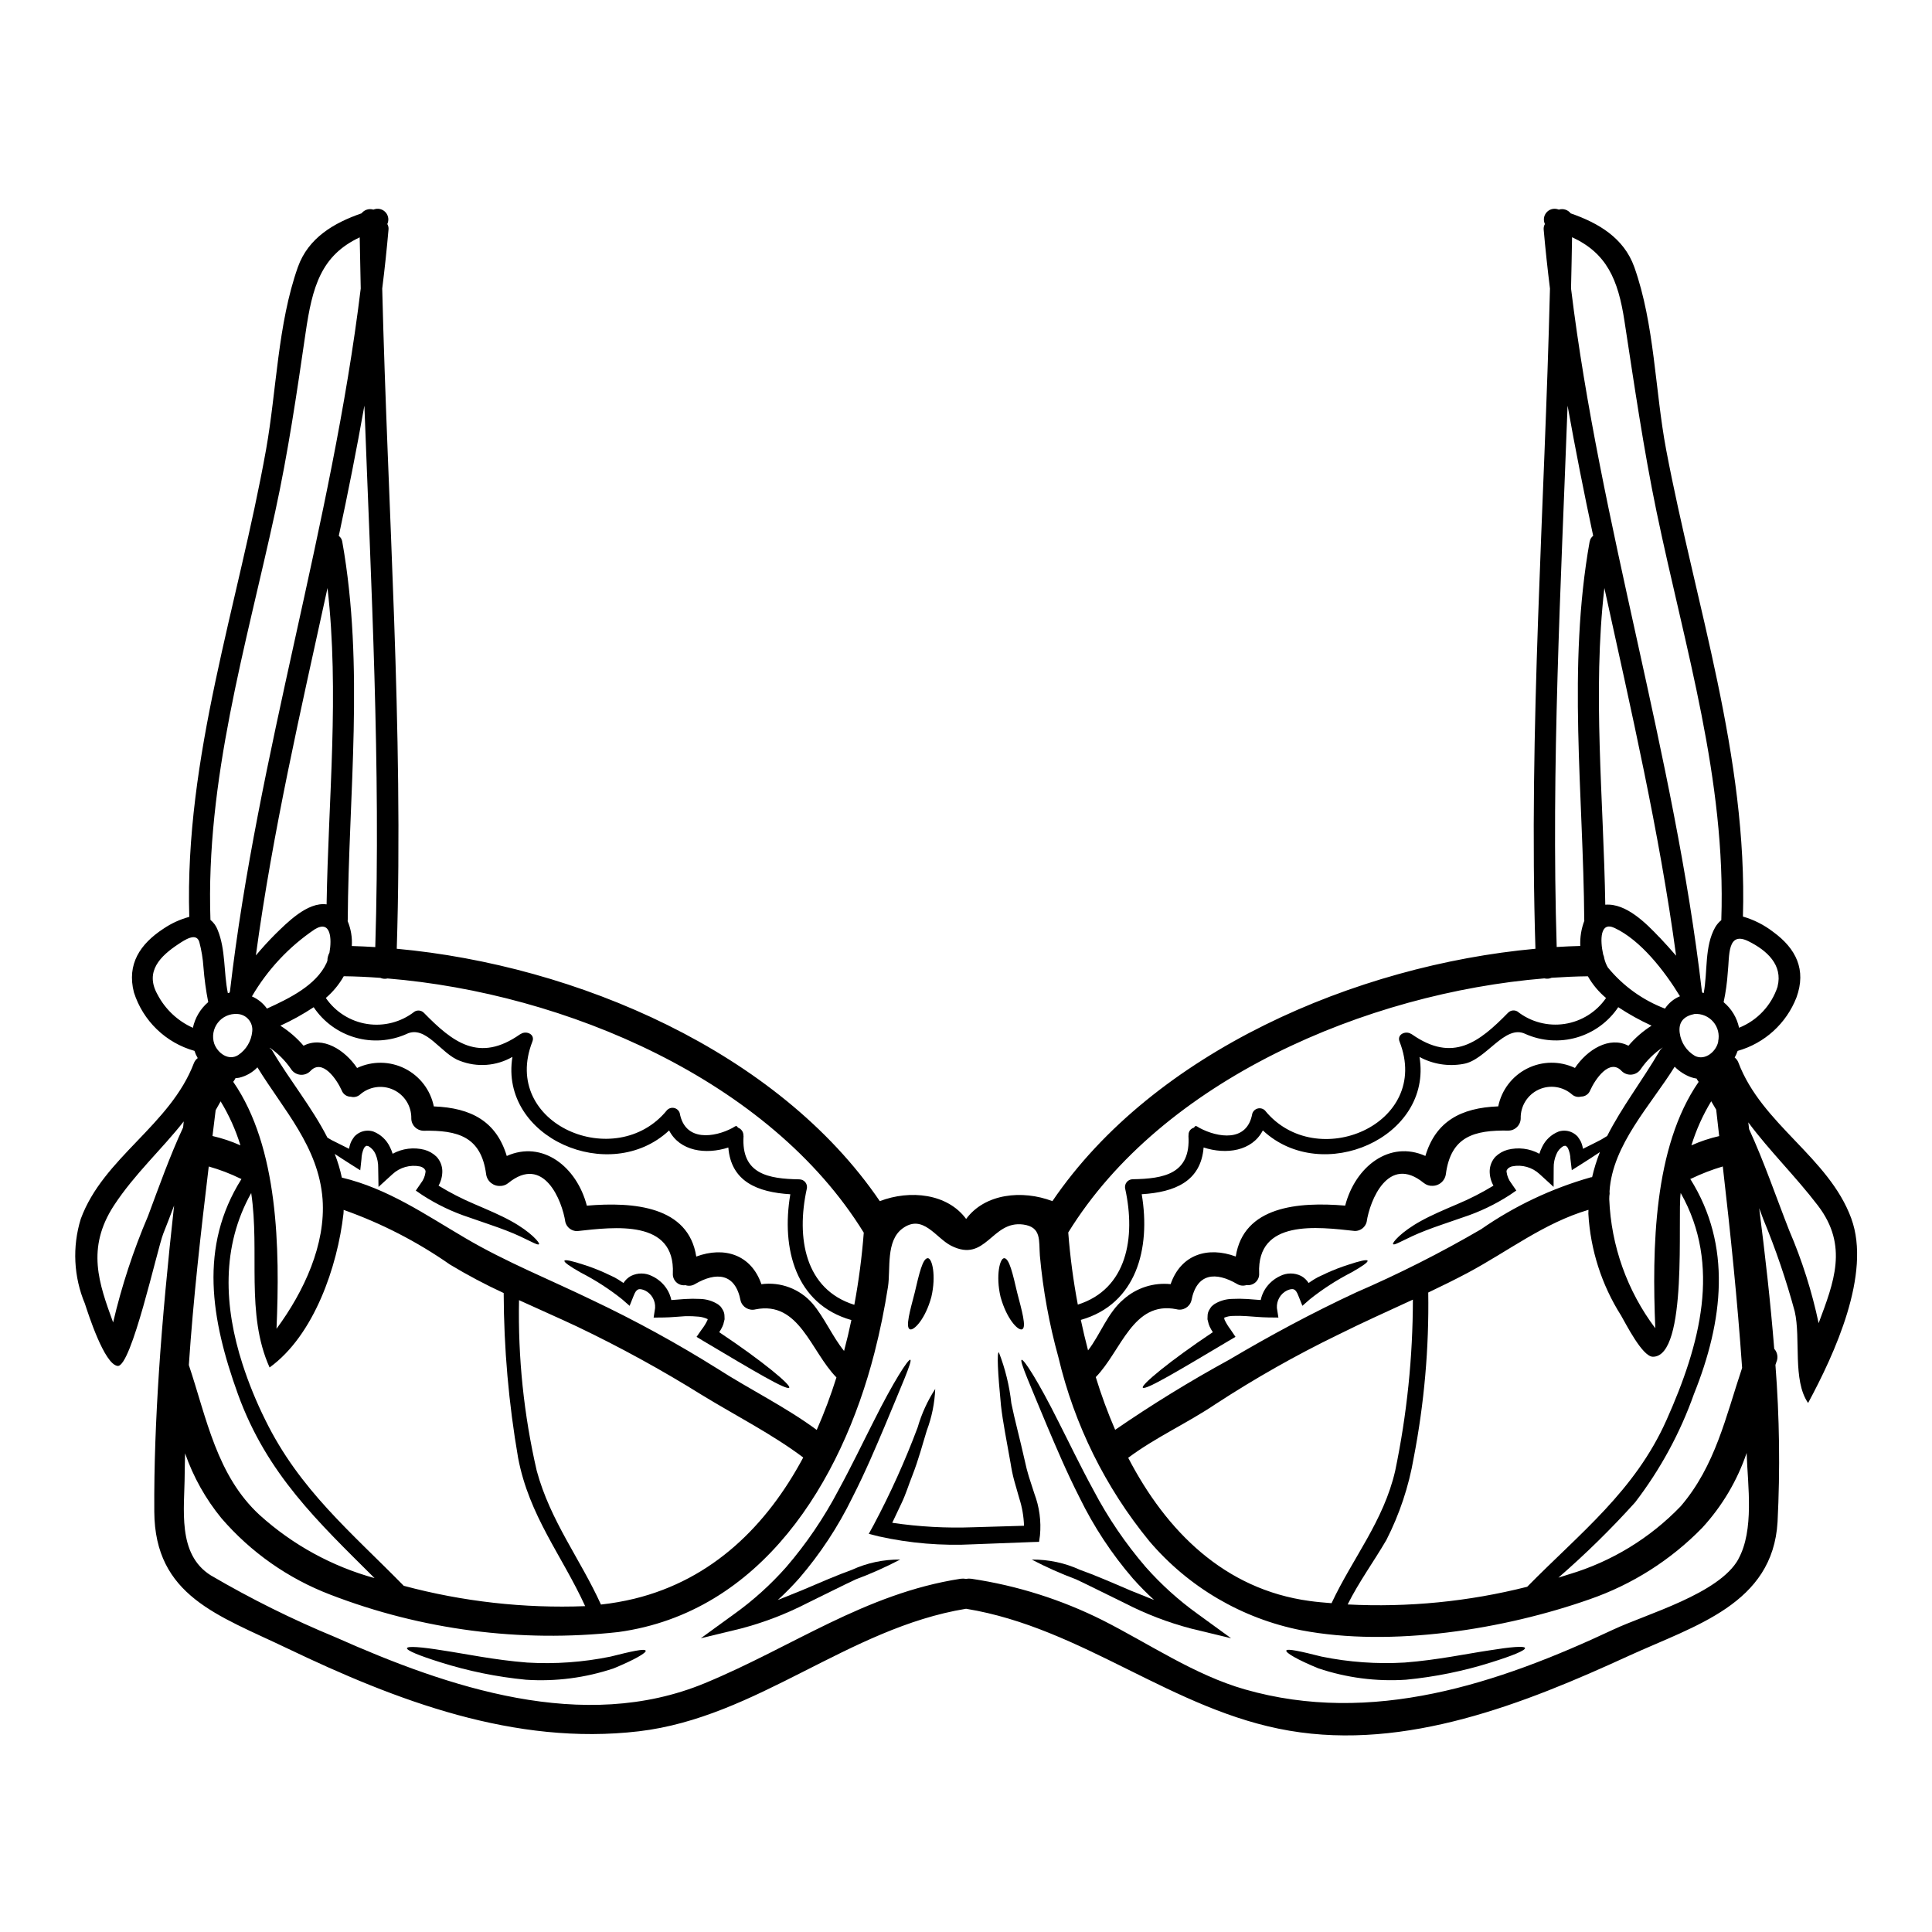 <?xml version="1.0" encoding="UTF-8"?>
<!-- Uploaded to: ICON Repo, www.iconrepo.com, Generator: ICON Repo Mixer Tools -->
<svg fill="#000000" width="800px" height="800px" version="1.1" viewBox="144 144 512 512" xmlns="http://www.w3.org/2000/svg">
 <g>
  <path d="m634.61 466.91c5.383 14.672-4.473 35.949-11.445 48.898-4.172-6.031-1.883-17.07-3.543-24.262-2.25-8.305-5.027-16.453-8.316-24.402-0.352-0.996-0.727-1.969-1.105-2.965 1.574 12.359 2.988 24.797 3.988 37.266h-0.004c0.879 0.965 1.098 2.356 0.562 3.543l-0.238 0.727c1.074 13.84 1.262 27.738 0.562 41.602-1.262 21.785-21.863 27.465-39.418 35.492-27.625 12.684-58.969 25.148-89.984 19.84-30.832-5.25-54.664-27.25-85.656-32.312-31.262 5.117-55.383 28.785-86.727 32.477-32.879 3.848-64.156-8.082-93.285-22.043-18.148-8.699-34.98-13.816-35.113-36.164-0.082-12.387 0.43-24.77 1.238-37.129 0.887-13.625 2.398-29.484 4.012-44-0.941 2.508-1.887 4.984-2.883 7.477-1.613 4.148-8.453 35.465-12.09 35.031-3.543-0.43-7.832-13.973-8.66-16.477l0.004 0.004c-2.996-7.133-3.387-15.094-1.105-22.488 5.981-16.289 23.695-24.77 29.996-41.328 0.207-0.512 0.551-0.961 0.996-1.293-0.355-0.605-0.645-1.246-0.863-1.914-7.621-2.133-13.652-7.965-16.047-15.508-1.914-7.477 1.641-12.816 7.809-16.855v0.004c2.094-1.43 4.414-2.492 6.863-3.152-1.262-42.594 12.926-82.422 20.355-123.86 2.801-15.742 3.07-33.199 8.426-48.336 2.773-7.781 9.562-11.715 16.859-14.246l0.004 0.008c0.738-0.953 1.992-1.352 3.148-0.996 0.137-0.059 0.285-0.105 0.43-0.137 1.066-0.266 2.188 0.102 2.883 0.949 0.699 0.848 0.844 2.019 0.375 3.012 0.258 0.438 0.371 0.945 0.32 1.453-0.457 5.223-1.012 10.441-1.668 15.645 1.43 58.32 5.684 116.62 3.852 174.96 47.602 4.363 101.03 27.227 128.01 66.883 8.023-3.07 17.934-2.019 22.883 4.723 4.957-6.731 14.84-7.781 22.859-4.723 26.98-39.66 80.406-62.52 128.01-66.883-1.832-58.348 2.426-116.64 3.852-174.96-0.645-5.199-1.211-10.422-1.668-15.645h0.004c-0.047-0.508 0.066-1.016 0.324-1.453-0.469-0.992-0.324-2.164 0.371-3.012 0.695-0.848 1.82-1.215 2.883-0.949 0.148 0.031 0.293 0.078 0.434 0.137 1.152-0.355 2.406 0.043 3.148 0.996 7.297 2.531 14.082 6.465 16.859 14.246 5.383 15.184 5.465 32.582 8.426 48.336 7.809 41.25 21.621 81.34 20.355 123.78v-0.008c2.906 0.836 5.629 2.219 8.023 4.066 6.062 4.418 8.832 10.039 6.168 17.367-2.684 6.91-8.457 12.156-15.594 14.168-0.211 0.605-0.473 1.191-0.785 1.754 0.434 0.332 0.77 0.781 0.969 1.293 6.246 16.527 23.961 25.09 29.941 41.363zm-8.66 27.762c4.039-10.824 7.941-20.52-0.16-31.152-5.953-7.809-12.816-14.461-18.473-22.082 0.055 0.594 0.133 1.18 0.215 1.805 4.012 8.723 7.109 17.879 10.629 26.844 3.406 7.926 6.019 16.164 7.805 24.602zm-10.879-89.234c1.457-5.734-2.856-9.586-7.676-11.98-5.734-2.856-5.035 3.938-5.512 8.184-0.176 2.672-0.543 5.328-1.102 7.945 2.09 1.734 3.531 4.125 4.09 6.781 4.856-1.945 8.594-5.941 10.215-10.914zm-10.391 151.73c4.25-7.676 2.504-19.469 2.207-27.844v-0.297c-2.5 7.363-6.508 14.121-11.77 19.848-8.34 8.555-18.566 15.047-29.859 18.953-22.645 7.969-52.508 12.766-76.387 8.211-15.711-3.094-29.91-11.418-40.285-23.613-11.637-14.203-19.879-30.871-24.098-48.738-2.441-8.812-4.086-17.828-4.91-26.938-0.297-4.012 0.484-7.566-4.418-8.238-8.398-1.133-9.84 10.285-19.09 5.625-4.094-2.07-7.477-8.562-12.898-4.578-4.473 3.285-3.125 10.746-3.848 15.457-0.918 5.867-2.102 11.715-3.582 17.477-8.777 34.242-30.023 68.848-67.906 74.02h-0.004c-25.879 2.852-52.066-0.559-76.359-9.938-11.117-4.258-21.004-11.203-28.781-20.219-4.203-5.125-7.465-10.949-9.641-17.207-0.027 1.836-0.109 3.664-0.109 5.512-0.027 9.156-2.098 21.191 6.945 26.844v-0.004c10.586 6.203 21.59 11.664 32.934 16.348 29.941 13.328 65.73 25.523 97.93 12.227 23.223-9.59 42.41-23.75 67.773-27.684 0.492-0.07 0.992-0.062 1.48 0.027 0.48-0.09 0.973-0.098 1.453-0.027 12.117 1.809 23.867 5.527 34.816 11.02 12.227 6.195 24.34 14.488 37.59 18.281 33.711 9.668 67.102-1.48 97.715-15.859 8.746-4.109 28-9.438 33.117-18.648zm0.996-50.703c-1.238-17.82-3.07-35.57-5.117-53.34v-0.004c-2.856 0.848-5.637 1.918-8.32 3.207-0.094 0.047-0.195 0.086-0.297 0.109 11.09 17.637 8.75 37.641 0.969 57-3.66 10.328-8.922 20.016-15.59 28.707-6.363 7.059-13.152 13.719-20.328 19.949 0.945-0.324 1.914-0.566 2.824-0.891v0.004c11.258-3.356 21.453-9.57 29.594-18.039 9.195-10.73 11.941-23.762 16.281-36.688zm-5.512-118.66c1.289-37.293-9.641-72.082-17.152-108.16-3.473-16.746-5.902-33.605-8.504-50.516-1.695-11.176-4.766-18.039-13.895-22.266-0.082 4.523-0.16 9.055-0.273 13.57 7.648 62.762 27.387 123.43 34.68 186.3v0.027c0.027 0.055 0.055 0.082 0.055 0.109 0.051 0.074 0.086 0.156 0.109 0.238 0.105 0.027 0.238 0.027 0.324 0.055 1.074-5.762 0.16-12.387 3.066-17.477v0.004c0.426-0.715 0.977-1.348 1.621-1.871zm-0.566 57.246c-0.27-2.312-0.535-4.633-0.789-6.977-0.43-0.75-0.863-1.48-1.32-2.234h0.004c-2.223 3.664-3.988 7.59-5.25 11.688 2.375-1.062 4.852-1.887 7.387-2.461zm-0.27-25.07c0.41-1.84-0.074-3.766-1.305-5.195-1.227-1.43-3.059-2.199-4.941-2.074-2.719 0.539-4.359 2.019-3.938 5.062h0.004c0.336 2.535 1.828 4.773 4.039 6.059 2.703 1.336 5.664-1.195 6.176-3.836zm-5.195 10.691c-0.109-0.16-0.215-0.352-0.352-0.512l-0.16-0.324c-0.492-0.078-0.98-0.195-1.453-0.348-1.645-0.602-3.133-1.559-4.363-2.801-6.297 10.152-16.48 20.652-17.258 32.984 0.051 0.441 0.031 0.887-0.055 1.32 0 0.238-0.023 0.512-0.023 0.789v-0.004c0.492 12.383 4.75 24.32 12.199 34.223-0.859-21.156-0.488-47.996 11.496-65.297zm-8.477 89.625c8.887-19.902 14.594-41.008 3.742-60.152-0.918 6.168 2.047 43.484-7.379 43.406-2.797-0.027-7.188-8.832-8.426-10.934-5.137-8.109-8.121-17.395-8.66-26.977 0-0.352 0.027-0.672 0.027-1.023-11.809 3.5-21.164 10.902-31.988 16.691-3.449 1.832-6.945 3.543-10.473 5.223 0.227 14.695-1.062 29.379-3.852 43.809-1.305 7.586-3.75 14.93-7.246 21.785-3.367 5.762-7.293 11.121-10.258 17.07 16.008 0.828 32.043-0.75 47.582-4.684 13.965-14.215 28.555-25.391 36.93-44.215zm-1.887-127.92c1.508 1.574 2.965 3.231 4.418 4.898-4.445-32.824-11.93-65.105-19.012-97.445-3.176 27.812-0.211 55.977 0.242 83.926 5.547-0.457 10.906 5.012 14.352 8.645zm1.48 18.895c0.965-1.457 2.344-2.59 3.961-3.254-4.121-6.758-10.445-14.891-17.344-18.105-3.848-1.805-3.848 3.203-3.016 7 0.164 0.375 0.273 0.773 0.324 1.18 0.199 0.801 0.508 1.57 0.918 2.285 4.012 4.902 9.238 8.668 15.156 10.922zm-0.656 10.383c-0.023 0-0.023-0.027-0.023-0.027v-0.004c-2.227 1.5-4.152 3.402-5.684 5.602-0.523 0.852-1.398 1.418-2.391 1.547-0.988 0.125-1.98-0.203-2.699-0.895-3.231-3.582-7.109 2.231-8.371 5.062v-0.004c-0.379 1.012-1.348 1.676-2.426 1.672-0.816 0.215-1.688 0.023-2.34-0.512-2.434-2.18-5.93-2.707-8.898-1.34-2.965 1.371-4.836 4.371-4.758 7.637-0.023 1.773-1.457 3.207-3.231 3.227-9.074-0.16-15.293 1.512-16.609 11.578-0.281 1.883-1.984 3.219-3.883 3.043h-0.184l-0.395-0.078c-0.074-0.004-0.148-0.023-0.215-0.055-0.141-0.031-0.273-0.086-0.395-0.16-0.082-0.027-0.137-0.055-0.215-0.082-0.078-0.027-0.055-0.051-0.082-0.051h-0.004c-0.164-0.102-0.328-0.207-0.484-0.324-9.395-7.648-14.297 4.656-15.129 10.34-0.363 1.41-1.641 2.394-3.098 2.394-10.016-1.102-26.012-3.148-25.391 11.23v-0.004c0.062 0.883-0.281 1.746-0.93 2.348-0.648 0.602-1.531 0.879-2.406 0.75-0.848 0.285-1.777 0.18-2.535-0.293-5.598-3.258-10.688-2.965-12.086 4.441l-0.004-0.004c-0.469 1.719-2.242 2.731-3.957 2.266-11.551-2.312-14.594 11.039-21.375 17.988l-0.004-0.004c1.453 4.75 3.168 9.418 5.141 13.977 9.75-6.707 19.832-12.906 30.215-18.578 10.93-6.465 22.043-12.441 33.551-17.797v-0.004c11.391-4.922 22.477-10.523 33.199-16.773 8.875-6.172 18.711-10.824 29.105-13.777 0.105-0.02 0.215-0.027 0.324-0.023 0.52-2.266 1.211-4.492 2.07-6.652-1.531 1.023-3.254 2.152-5.195 3.367l-2.258 1.426-0.355-2.934c-0.027-1.016-0.258-2.012-0.676-2.938-0.105-0.16-0.238-0.27-0.324-0.395-0.133-0.027-0.188-0.188-0.27-0.16-0.133-0.109-0.324 0.023-0.594 0.051h0.004c-0.844 0.477-1.496 1.23-1.855 2.129-0.512 1.152-0.758 2.402-0.727 3.66l-0.027 5.012-3.715-3.394c-1.945-1.805-4.641-2.566-7.242-2.047-0.441 0.098-0.852 0.312-1.18 0.621-0.164 0.27-0.395 0.43-0.328 0.836v-0.004c0.141 1.109 0.578 2.164 1.266 3.043l1.32 1.914-1.773 1.211c-3.859 2.496-8.02 4.481-12.387 5.906-3.824 1.348-7.164 2.422-9.84 3.473-5.41 2.074-8.266 4.121-8.66 3.609-0.324-0.273 2.074-3.231 7.457-6.168 2.664-1.48 6.008-2.91 9.668-4.469 3.273-1.379 6.441-3 9.477-4.852-0.668-1.191-1.012-2.535-0.996-3.902 0.035-1.391 0.57-2.719 1.508-3.746 0.895-0.879 1.996-1.516 3.203-1.855 2.852-0.738 5.875-0.363 8.457 1.051 0.188-0.621 0.43-1.227 0.727-1.805 0.887-1.875 2.457-3.34 4.391-4.09 1.184-0.383 2.469-0.285 3.582 0.266 0.531 0.266 1.012 0.621 1.422 1.051 0.309 0.414 0.59 0.844 0.84 1.297 0.285 0.625 0.484 1.285 0.59 1.965 1.156-0.59 2.289-1.129 3.285-1.641 1.078-0.516 2.121-1.098 3.125-1.75 3.824-7.566 9.184-14.512 13.84-22.434l-0.004-0.004c0.215-0.371 0.5-0.699 0.84-0.961zm-9.016-0.539-0.004-0.004c1.762-2.062 3.82-3.852 6.113-5.301-3.066-1.398-6.019-3.035-8.832-4.898-2.606 3.887-6.5 6.731-10.996 8.031-4.496 1.301-9.309 0.973-13.586-0.926-5.512-2.719-10.473 7.027-16.531 7.941v0.004c-3.953 0.711-8.027 0.055-11.555-1.859 3.5 21.352-25.797 34.168-41.52 19.469-2.856 5.512-9.723 6.465-15.695 4.523-0.727 8.992-7.648 11.848-16.402 12.387 2.426 14.379-1.398 29.125-16.137 33.305 0.566 2.691 1.211 5.383 1.914 8.082 3.336-4.328 5.168-9.988 9.445-13.57 3.402-3.016 7.914-4.461 12.438-3.988 2.719-7.871 9.84-10.066 17.258-7.324 2.074-13.328 16.562-14.539 29-13.488 2.691-10.367 11.77-17.395 21.254-13.164 2.719-9.102 9.34-12.766 19.305-13.137l0.004-0.004c0.887-4.348 3.719-8.051 7.688-10.035 3.969-1.988 8.629-2.039 12.641-0.145 3.246-4.832 9.094-8.512 14.18-5.883zm-5.953-12.625v-0.004c-1.938-1.617-3.57-3.57-4.82-5.762-3.176 0.027-6.379 0.188-9.613 0.395-0.602 0.266-1.273 0.324-1.914 0.16-47.145 3.879-101.24 26.898-126.18 67.34 0.492 6.414 1.34 12.797 2.535 19.117 13.055-4.121 15.375-17.77 12.57-30.641-0.16-0.609-0.035-1.258 0.344-1.762 0.379-0.508 0.969-0.809 1.598-0.824 8.293-0.133 15.43-1.398 14.809-11.469 0-0.055 0.027-0.133 0.027-0.188v-0.191c0.012-0.836 0.57-1.566 1.371-1.801 0.16-0.055 0.324-0.457 0.484-0.457h0.027c0.352 0 0.727 0.375 1.129 0.562 4.606 2.426 12.469 3.906 13.867-3.793v-0.004c0.199-0.688 0.742-1.219 1.434-1.402 0.691-0.18 1.426 0.012 1.938 0.516 13.543 16.668 44.238 3.66 35.676-18.227-0.789-1.969 1.641-2.992 3.07-2.047 0.078 0.051 0.16 0.051 0.211 0.105 10.852 7.594 17.797 2.102 25.5-5.762h0.004c0.656-0.641 1.656-0.762 2.449-0.297 3.531 2.773 8.055 3.965 12.5 3.293 4.441-0.672 8.41-3.152 10.965-6.848zm-4.328-120.98v-0.004c0.094-0.605 0.422-1.148 0.914-1.512-2.453-11.469-4.723-22.965-6.785-34.492-1.773 47.797-4.359 95.613-2.883 143.46 2.102-0.133 4.172-0.215 6.246-0.273h0.004c-0.102-2.277 0.266-4.555 1.078-6.691 0-0.055-0.027-0.082-0.027-0.133-0.242-33.441-4.496-67.125 1.43-100.35zm-51.551 246.25c3.102-14.918 4.672-30.109 4.684-45.344-6.625 3.07-13.277 6.031-19.789 9.289-11.219 5.441-22.082 11.59-32.52 18.406-7.477 5.039-15.941 8.832-23.133 14.219 10.102 19.469 25.527 34.875 48.02 37.938 1.91 0.273 3.879 0.434 5.867 0.594 5.578-11.922 13.82-21.773 16.871-35.102zm-143.34-43.973c1.176-6.32 2.008-12.703 2.504-19.117-24.957-40.469-79.055-63.488-126.2-67.367-0.637 0.164-1.312 0.105-1.914-0.16-3.285-0.242-6.516-0.395-9.695-0.434-1.238 2.18-2.844 4.129-4.75 5.762 2.551 3.715 6.519 6.211 10.973 6.894 4.453 0.684 8.992-0.504 12.539-3.285 0.789-0.465 1.789-0.344 2.445 0.297 7.703 7.871 14.648 13.328 25.5 5.734 0.051-0.051 0.133-0.051 0.211-0.105 1.43-0.945 3.852 0.055 3.07 2.019-8.562 21.891 22.133 34.867 35.676 18.176h0.004c0.492-0.516 1.219-0.734 1.91-0.57 0.691 0.16 1.25 0.676 1.461 1.355 1.398 7.699 9.262 6.406 13.867 3.984 0.395-0.188 0.789-0.562 1.129-0.562h0.027c0.16 0 0.324 0.395 0.484 0.457 0.82 0.32 1.363 1.109 1.371 1.988v0.082c0 0.051 0.027 0.105 0.027 0.16-0.621 10.066 6.543 11.309 14.809 11.441v0.004c0.629 0.008 1.219 0.305 1.598 0.805 0.379 0.5 0.504 1.148 0.344 1.754-2.82 12.93-0.5 26.598 12.609 30.688zm-2.719 12.227c0.727-2.719 1.375-5.469 1.941-8.188-14.785-4.172-18.633-18.93-16.184-33.336-8.777-0.539-15.695-3.394-16.426-12.387-5.977 1.941-12.844 0.996-15.695-4.523-15.723 14.699-45.02 1.887-41.52-19.496l-0.004 0.004c-4.258 2.453-9.402 2.828-13.973 1.023-4.957-1.777-8.965-9.613-14.109-7.086v0.004c-4.281 1.898-9.094 2.227-13.59 0.926-4.496-1.301-8.391-4.144-10.996-8.035-2.812 1.859-5.762 3.496-8.828 4.898 2.297 1.457 4.367 3.246 6.144 5.309 5.062-2.609 10.906 1.051 14.188 5.902 4.012-1.898 8.676-1.848 12.645 0.141s6.801 5.688 7.688 10.039c9.988 0.375 16.586 4.039 19.332 13.137 9.445-4.227 18.527 2.797 21.219 13.164 12.438-1.051 26.926 0.16 29 13.488 7.43-2.754 14.562-0.512 17.258 7.324l0.004 0.004c5.074-0.68 10.148 1.23 13.516 5.09 3.168 3.711 5.273 8.746 8.391 12.598zm-7.242 20.918v0.004c2-4.535 3.742-9.18 5.223-13.906-6.812-6.918-9.84-20.352-21.43-18.039-1.719 0.449-3.477-0.559-3.961-2.266-1.402-7.402-6.492-7.699-12.086-4.441v0.004c-0.762 0.473-1.691 0.578-2.535 0.293-0.875 0.125-1.758-0.152-2.406-0.754-0.648-0.602-0.988-1.461-0.934-2.344 0.621-14.379-15.375-12.332-25.363-11.23v0.004c-1.465 0.012-2.754-0.977-3.125-2.394-0.836-5.684-5.734-17.988-15.129-10.34-0.156 0.117-0.316 0.223-0.484 0.324-0.027 0-0.055 0.027-0.082 0.051-0.027 0.023-0.133 0.055-0.215 0.082h-0.004c-0.121 0.074-0.254 0.129-0.391 0.16-0.07 0.035-0.145 0.055-0.219 0.055l-0.395 0.078h-0.184c-1.895 0.176-3.598-1.156-3.883-3.039-1.32-10.066-7.539-11.742-16.609-11.578v-0.004c-1.773-0.02-3.207-1.453-3.231-3.227 0.078-3.266-1.789-6.266-4.758-7.637-2.965-1.367-6.461-0.84-8.895 1.34-0.66 0.543-1.539 0.734-2.363 0.512-1.078 0.008-2.047-0.66-2.426-1.672-1.262-2.828-5.141-8.66-8.371-5.062v0.004c-0.719 0.691-1.711 1.02-2.699 0.895-0.988-0.129-1.867-0.695-2.391-1.547-1.512-2.191-3.41-4.09-5.602-5.606 0 0.027-0.027 0.055-0.027 0.082 0.328 0.219 0.598 0.516 0.789 0.859 4.441 7.566 10.445 14.891 14.512 22.887v0.004c0.789 0.484 1.605 0.926 2.449 1.316 1 0.512 2.129 1.051 3.285 1.641 0.109-0.68 0.309-1.34 0.594-1.965 0.25-0.453 0.527-0.887 0.836-1.297 0.41-0.43 0.891-0.785 1.426-1.051 1.113-0.551 2.398-0.648 3.582-0.266 1.93 0.75 3.5 2.215 4.387 4.09 0.297 0.578 0.539 1.184 0.73 1.805 2.578-1.414 5.602-1.789 8.453-1.051 1.207 0.34 2.309 0.977 3.203 1.855 0.938 1.027 1.477 2.356 1.508 3.746 0.016 1.367-0.328 2.711-0.996 3.902 3.035 1.859 6.203 3.484 9.48 4.871 3.66 1.574 7.004 2.988 9.668 4.469 5.383 2.938 7.781 5.902 7.477 6.168-0.395 0.512-3.258-1.535-8.66-3.609-2.691-1.051-6.031-2.125-9.84-3.473h0.004c-4.367-1.426-8.531-3.41-12.387-5.906l-1.773-1.211 1.32-1.914h-0.004c0.703-0.875 1.141-1.93 1.266-3.043 0.051-0.395-0.16-0.566-0.328-0.836l0.004 0.004c-0.332-0.309-0.738-0.523-1.184-0.621-2.602-0.512-5.293 0.25-7.242 2.047l-3.715 3.394-0.086-5.019c0.031-1.254-0.207-2.504-0.695-3.66-0.379-0.898-1.043-1.645-1.887-2.129-0.273-0.027-0.461-0.16-0.594-0.051-0.078-0.027-0.133 0.133-0.27 0.16-0.082 0.133-0.215 0.238-0.324 0.395h0.004c-0.414 0.922-0.641 1.914-0.664 2.926l-0.324 2.961-2.262-1.426c-1.641-1.051-3.125-1.992-4.5-2.91 0.805 2.035 1.434 4.133 1.883 6.273 12.203 2.91 22.043 9.773 32.742 16.047 10.797 6.356 22.484 11.02 33.738 16.48h0.004c11.355 5.387 22.391 11.43 33.039 18.105 8.527 5.477 18.164 10.199 26.324 16.234zm-48.332 44.742c20.789-5.09 35.168-19.496 44.754-37.426-8.184-6.168-18.105-11.203-26.844-16.559h-0.004c-10.66-6.641-21.684-12.684-33.012-18.105-5.09-2.398-10.312-4.66-15.457-7.031-0.305 15.203 1.27 30.387 4.691 45.207 3.609 13.332 11.523 23.344 17.02 35.465v-0.004c2.981-0.328 5.938-0.844 8.852-1.547zm-61.094-3.422-0.004 0.004c15.66 4.195 31.863 6.012 48.062 5.387-6.191-13.516-14.836-23.883-17.77-39.285-2.496-14.43-3.777-29.047-3.824-43.691-4.883-2.254-9.637-4.773-14.242-7.551-8.695-6.07-18.172-10.945-28.168-14.484-0.023 0.352 0 0.672-0.051 1.023-1.574 13.867-7.754 32.199-19.578 40.738-6.406-14.246-2.531-30.562-4.871-46.23-7.969 14.219-7.215 30.156-2.285 45.398v-0.004c1.641 5.062 3.656 9.992 6.027 14.758 9.074 18.504 22.672 29.648 36.699 43.953zm-7.566-169.27c1.48-47.852-1.105-95.668-2.883-143.49-2.047 11.551-4.328 23.051-6.785 34.52 0.492 0.363 0.82 0.906 0.918 1.512 5.922 33.223 1.668 66.914 1.453 100.37 0 0.078-0.027 0.105-0.027 0.188l-0.004 0.004c0.879 2.09 1.258 4.356 1.109 6.617 2.07 0.066 4.141 0.152 6.219 0.285zm-3.852-174.54c-0.109-4.527-0.188-9.02-0.273-13.543-10.258 4.816-12.57 13.082-14.352 25.391-2.312 15.859-4.633 31.688-8.051 47.363-7.809 35.949-18.422 70.977-17.152 108.13h0.004c0.848 0.691 1.496 1.594 1.887 2.613 2.18 5.277 1.574 11.23 2.719 16.773 0.133-0.027 0.238-0.027 0.395-0.055 0.023-0.082 0.062-0.164 0.109-0.238 0-0.027 0.027-0.055 0.055-0.109v-0.027c7.273-62.871 27.012-123.54 34.66-186.3zm-8.293 176.04c0.672-3.742 0.375-8.777-3.879-6.219h0.004c-6.828 4.602-12.523 10.688-16.672 17.797 1.602 0.688 2.981 1.805 3.984 3.227 5.953-2.715 13.035-6.164 15.781-12.059 0.082-0.188 0.16-0.395 0.242-0.621-0.004-0.742 0.184-1.473 0.539-2.125zm-0.754-12.816c0.457-27.922 3.422-56.031 0.242-83.836-7.059 32.312-14.539 64.551-18.984 97.363 1.641-1.941 3.336-3.824 5.09-5.574 3.121-3.039 8.562-8.652 13.652-7.953zm-13.273 112.47c7.293-9.879 13.082-22.371 12.203-34.359-1.051-13.867-10.34-23.641-17.262-34.922l-0.004 0.004c-1.316 1.363-2.996 2.32-4.844 2.754-0.312 0.055-0.625 0.082-0.941 0.082-0.082 0.168-0.172 0.328-0.273 0.484-0.133 0.16-0.238 0.352-0.352 0.512 12.008 17.355 12.387 44.258 11.473 65.445zm-4.418 49.41c8.699 7.848 19.105 13.555 30.398 16.668-14.918-14.863-28.539-27.551-36.211-48.762-7.164-19.844-10.34-39.07 0.941-57v-0.004c-0.086-0.043-0.176-0.078-0.27-0.109-2.695-1.32-5.508-2.391-8.398-3.207-2.102 17.477-4.094 35.031-5.277 52.617 4.707 14.059 7.371 29.297 18.816 39.797zm-2.019-128.2c0.137-1.148-0.215-2.301-0.969-3.18-0.75-0.879-1.832-1.406-2.988-1.453-1.996-0.137-3.926 0.73-5.152 2.309-1.227 1.582-1.586 3.664-0.961 5.562 0.941 2.535 3.797 4.633 6.352 3.019 2.121-1.414 3.488-3.715 3.719-6.258zm-3.125 30.18v0.004c-1.258-4.09-3.019-8.008-5.25-11.66-0.457 0.789-0.891 1.574-1.32 2.344-0.297 2.289-0.566 4.555-0.836 6.84h0.004c2.543 0.582 5.023 1.41 7.402 2.477zm-8.539-37.961h0.004c-0.605-3.059-1.027-6.152-1.266-9.266-0.152-2.262-0.523-4.5-1.105-6.691-0.809-2.613-3.938-0.457-5.492 0.562-4.766 3.141-8.988 7.234-5.625 13.297 2.043 3.953 5.363 7.094 9.422 8.91 0.57-2.656 1.996-5.051 4.066-6.812zm-6.648 33.199c0.051-0.512 0.105-1.051 0.16-1.574-5.902 7.512-12.988 13.867-18.527 22.32-7.348 11.336-3.938 20.625-0.188 30.938h0.004c2.258-9.637 5.348-19.059 9.238-28.16 2.91-7.797 5.762-15.852 9.316-23.523z"/>
  <path d="m548.15 580.74c0.133 0.617-3.258 2.019-8.859 3.769v0.004c-7.383 2.336-14.988 3.887-22.699 4.629-7.863 0.52-15.75-0.508-23.223-3.016-5.574-2.289-8.723-4.148-8.48-4.723 0.238-0.574 3.824 0.215 9.344 1.613 7.246 1.48 14.656 2.012 22.043 1.574 8.66-0.672 16.504-2.344 22.293-3.203 5.785-0.941 9.422-1.242 9.582-0.648z"/>
  <path d="m506.42 478.1c0.16 0.395-1.402 1.48-4.254 3.098h-0.004c-3.898 2-7.59 4.379-11.02 7.109l-1.992 1.746-1.105-2.754c-0.672-1.695-1.289-2.047-3.016-1.297-1.723 0.883-2.758 2.703-2.637 4.633l0.395 2.531-2.613-0.027c-2.125-0.027-3.984-0.242-5.867-0.352h-0.004c-1.176-0.082-2.359-0.098-3.539-0.055-0.812 0.004-1.617 0.168-2.363 0.488l0.051 0.16c0.055 0.133 0 0.238 0.109 0.457 0.422 0.863 0.926 1.684 1.508 2.449l1.348 1.996-1.832 1.074c-13.086 7.781-22.043 13.168-22.727 12.387-0.566-0.645 7.055-7.027 18.551-14.699v-0.004c-0.324-0.488-0.613-1-0.859-1.531-0.176-0.398-0.309-0.816-0.395-1.242l-0.16-0.645c0-0.27 0.027-0.59 0.027-0.891 0-0.621 0.188-1.23 0.535-1.746 0.152-0.277 0.336-0.543 0.539-0.789 0.215-0.188 0.434-0.352 0.645-0.539 1.414-0.895 3.047-1.387 4.723-1.43 1.363-0.07 2.731-0.062 4.094 0.027 1.238 0.082 2.426 0.188 3.543 0.27 0.211-1.02 0.605-1.996 1.156-2.883 0.965-1.508 2.34-2.711 3.961-3.469 1.754-0.902 3.836-0.91 5.602-0.027 0.801 0.441 1.477 1.082 1.965 1.855 0.488-0.324 1.023-0.672 1.484-0.969 1.156-0.727 2.363-1.156 3.394-1.695 1.824-0.824 3.695-1.543 5.602-2.152 3.109-1.031 4.965-1.465 5.156-1.086z"/>
  <path d="m470.26 578.16-10.664-2.586c-6.043-1.59-11.891-3.832-17.449-6.688-5.012-2.426-9.316-4.633-12.953-6.328v-0.004c-4.027-1.5-7.957-3.254-11.766-5.25 4.414-0.047 8.781 0.879 12.789 2.719 3.879 1.375 8.398 3.336 13.465 5.512 1.969 0.789 4.039 1.641 6.164 2.477-1.973-1.805-3.852-3.707-5.629-5.707-5.598-6.496-10.34-13.688-14.105-21.395-3.543-6.977-6.246-13.438-8.539-18.82-4.473-10.797-7.402-17.395-6.84-17.711 0.562-0.32 4.5 5.832 9.75 16.348 2.676 5.227 5.652 11.5 9.316 18.219 3.828 7.285 8.473 14.113 13.84 20.352 4.086 4.613 8.672 8.758 13.676 12.359z"/>
  <path d="m418.12 539.84c1.332 3.519 1.836 7.297 1.484 11.043l-0.242 1.723-1.859 0.055c-4.957 0.188-10.152 0.395-15.48 0.59-8.441 0.445-16.902-0.258-25.152-2.098l-2.637-0.672 1.32-2.398h-0.004c4.434-8.336 8.32-16.953 11.633-25.797 1.043-3.609 2.613-7.051 4.66-10.203-0.148 3.769-0.906 7.488-2.234 11.02-1.051 3.367-2.102 7.516-3.879 12.062-0.918 2.262-1.645 4.766-2.828 7.215-0.789 1.672-1.613 3.394-2.449 5.172 7.102 1.055 14.285 1.449 21.457 1.184 4.633-0.133 9.121-0.266 13.465-0.395-0.078-2.481-0.504-4.938-1.266-7.297-0.43-1.574-0.891-3.121-1.32-4.629-0.215-0.754-0.395-1.574-0.566-2.363-0.172-0.789-0.27-1.484-0.395-2.207-1.023-5.844-2.074-10.984-2.559-15.375-0.863-8.805-1.105-14.055-0.566-14.109 1.691 4.352 2.805 8.902 3.316 13.543 0.859 4.254 2.258 9.371 3.543 15.129 0.188 0.727 0.352 1.457 0.512 2.207 0.211 0.672 0.352 1.348 0.59 2.102 0.461 1.43 0.945 2.965 1.457 4.5z"/>
  <path d="m413.57 486.59c1.211 4.656 2.531 9.207 1.297 9.695-1.078 0.43-4.094-2.754-5.711-8.594-1.32-5.625-0.188-10.34 0.996-10.258 1.32 0.051 2.262 4.195 3.418 9.156z"/>
  <path d="m389.85 477.43c1.18-0.082 2.289 4.633 0.973 10.258-1.574 5.844-4.633 9.02-5.684 8.594-1.262-0.488 0.055-5.039 1.266-9.695 1.16-4.957 2.098-9.102 3.445-9.156z"/>
  <path d="m385.25 504.36c0.562 0.324-2.363 6.918-6.84 17.711-2.289 5.383-4.984 11.848-8.539 18.82-3.766 7.711-8.504 14.906-14.105 21.41-1.773 2-3.652 3.902-5.629 5.707 2.125-0.836 4.199-1.668 6.168-2.477 5.062-2.156 9.586-4.121 13.461-5.512 4.012-1.84 8.379-2.766 12.789-2.719-3.809 1.996-7.738 3.75-11.766 5.25-3.637 1.695-7.941 3.906-12.953 6.328v0.004c-5.555 2.852-11.406 5.098-17.445 6.688l-10.668 2.586 8.941-6.492 0.004 0.004c5.004-3.602 9.59-7.746 13.676-12.359 5.371-6.242 10.012-13.074 13.84-20.363 3.664-6.734 6.652-13.008 9.316-18.23 5.25-10.504 9.211-16.652 9.75-16.355z"/>
  <path d="m334.6 497.05c11.523 7.676 19.117 14.055 18.551 14.699-0.672 0.789-9.641-4.578-22.727-12.359l-1.832-1.102 1.348-1.941v0.004c0.586-0.75 1.094-1.562 1.508-2.426 0.109-0.211 0.055-0.211 0.109-0.348v0.004c-0.73-0.34-1.516-0.559-2.316-0.648-1.18-0.113-2.363-0.16-3.543-0.137-1.887 0.105-3.742 0.324-5.84 0.352l-2.641 0.027 0.395-2.531h-0.004c0.133-1.934-0.906-3.758-2.637-4.633-1.723-0.75-2.344-0.395-3.016 1.297l-1.105 2.754-1.992-1.746c-3.43-2.731-7.121-5.109-11.02-7.109-2.856-1.617-4.418-2.719-4.254-3.098 0.16-0.379 2.047 0.055 5.172 1.078 1.902 0.609 3.773 1.328 5.594 2.152 1.051 0.539 2.234 0.969 3.394 1.695 0.461 0.297 1 0.645 1.484 0.969 0.488-0.773 1.164-1.414 1.969-1.855 1.766-0.883 3.844-0.875 5.602 0.027 1.621 0.758 2.992 1.961 3.957 3.469 0.555 0.887 0.945 1.863 1.156 2.883 1.129-0.078 2.312-0.184 3.543-0.27 1.363-0.09 2.731-0.098 4.094-0.027 1.676 0.043 3.309 0.535 4.723 1.43 0.211 0.188 0.457 0.352 0.645 0.539h0.004c0.203 0.246 0.383 0.508 0.539 0.789 0.348 0.516 0.531 1.125 0.535 1.746 0.027 0.301 0.027 0.621 0.027 0.891l-0.16 0.645h-0.004c-0.074 0.43-0.207 0.848-0.391 1.242-0.25 0.535-0.539 1.051-0.867 1.539zm-2.992-3.848 0.027-0.027h-0.027z"/>
  <path d="m315.11 581.45c0.238 0.535-2.91 2.394-8.48 4.684-7.473 2.508-15.359 3.535-23.223 3.016-7.707-0.742-15.316-2.293-22.699-4.629-5.602-1.75-8.992-3.148-8.855-3.742 0.137-0.594 3.82-0.324 9.586 0.617 5.789 0.863 13.648 2.531 22.293 3.203 7.383 0.438 14.793-0.094 22.039-1.574 5.516-1.391 9.098-2.199 9.34-1.574z"/>
 </g>
</svg>